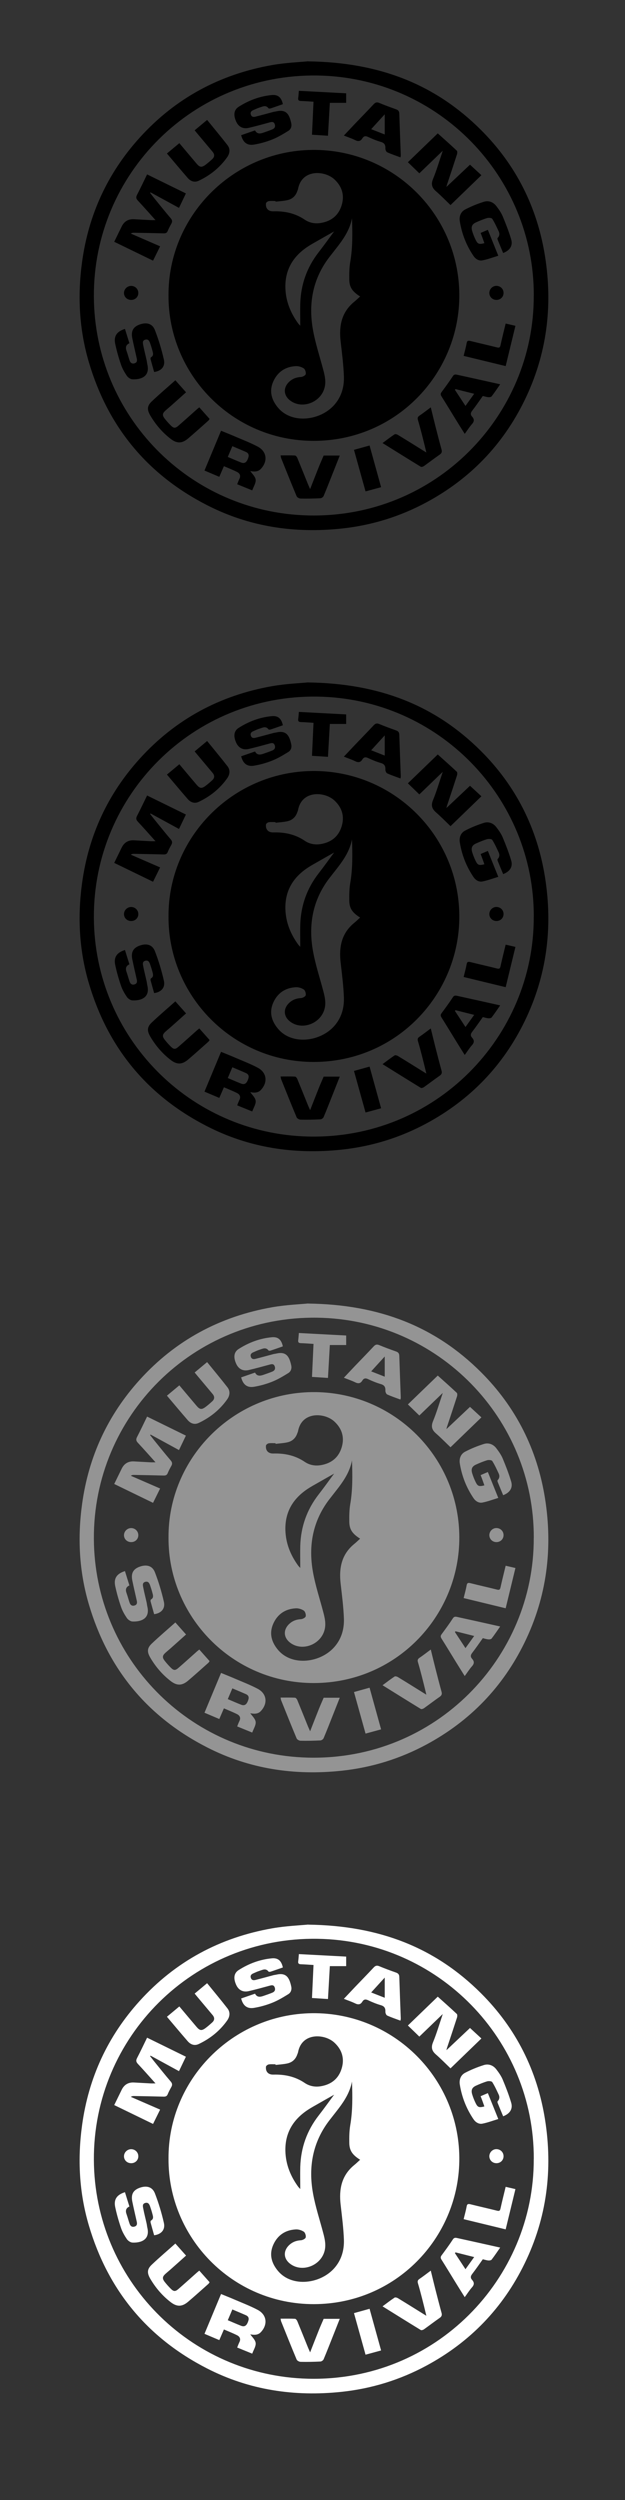 <?xml version="1.0" encoding="UTF-8"?><svg id="Mustang_Survival" xmlns="http://www.w3.org/2000/svg" viewBox="0 0 160 640"><rect x="0" y="0" width="160" height="640" fill="#333333" stroke="none"/><defs><style>.cls-1{fill:#fff;}.cls-2{fill:#949494;}</style></defs><g id="_6M13zE"><path d="m78.89,15.71c18.16.24,32.5,5.83,44.24,17.56,8.96,8.95,14.4,19.79,16.39,32.3,2.04,12.82.48,25.19-5.23,36.91-5.54,11.36-13.92,20.06-25.05,26.08-6.81,3.68-14.09,5.93-21.8,6.75-12.06,1.28-23.64-.45-34.46-6-15.29-7.83-25.37-20.09-30.23-36.59-2.49-8.43-2.93-17.03-1.73-25.72,1.66-12.09,6.55-22.72,14.75-31.77,9.15-10.11,20.54-16.23,33.94-18.58,3.55-.62,7.19-.76,9.19-.96Zm57.76,59.98c.11-30.47-24.39-55.9-55.41-56.36-31.78-.47-57.37,25.11-57.21,56.61.16,30.54,24.46,55.25,54.8,56.01,32.66.82,57.93-25.59,57.81-56.26Z"/><path d="m43.14,75.63c-.13-20.23,16.36-37.01,36.75-37.25,21-.25,38.08,16.93,37.69,37.97-.37,19.67-16.27,36.46-37.2,36.51-21.04.04-37.35-17.17-37.24-37.23Zm46.97-19.76c-.49,2.59-1.81,4.77-3.37,6.83-.81,1.07-1.66,2.12-2.48,3.19-4.22,5.55-5.34,11.85-4.14,18.56.62,3.48,1.75,6.86,2.65,10.29.4,1.52.74,3.04.29,4.62-1.02,3.64-5.57,5.4-8.59,3.31-1.9-1.31-2.08-3.4-.4-4.97.83-.77,1.81-1.13,2.96-1.19.44-.02,1.15-.39,1.23-.72.11-.44-.13-1.23-.48-1.47-.57-.38-1.37-.63-2.05-.59-2.69.14-4.69,1.49-5.78,3.95-1.11,2.5-.42,4.77,1.28,6.76,3.57,4.16,10.78,3.26,14.36-.8,1.84-2.09,2.54-4.62,2.45-7.29-.11-3-.5-5.99-.84-8.97-.45-3.95.23-7.47,3.49-10.13.52-.42.99-.89,1.5-1.35-1.98-1.25-2.75-2.36-2.77-4.32-.02-1.5-.01-3.03.24-4.5.64-3.72.58-7.46.45-11.22Zm-19.56-4.23c0-.06-.01-.12-.02-.18-.58,0-1.16-.06-1.73.03-.27.04-.68.35-.71.57-.15,1.28.59,2.08,1.89,2.04,2.89-.08,5.58.48,8.02,2.13,1.23.83,2.64,1.1,4.13.85,2.68-.45,4.54-1.93,5.33-4.52.78-2.55.12-4.81-1.85-6.64-2.5-2.32-8.33-2.65-9.3,2.41-.04.22-.14.42-.22.64-.43,1.22-1.29,2-2.53,2.27-.99.22-2.02.27-3.03.39Zm15.01,7.59c-1.45.82-2.81,1.58-4.16,2.36-.89.51-1.8,1-2.65,1.57-3.77,2.51-5.82,5.95-5.69,10.57.1,3.39,1.31,6.36,3.27,9.07.14.19.32.35.54.59,0-1.99-.05-3.83,0-5.68.15-4.89,1.7-9.27,4.71-13.14,1.34-1.72,2.6-3.5,3.97-5.34Z"/><path d="m37.66,44.65c3.34,1.64,6.6,3.24,9.93,4.87-.61,1.27-1.17,2.44-1.77,3.7-2.47-1.35-4.87-2.66-7.27-3.97-.04.04-.09.09-.13.13.34.43.67.86,1.01,1.29,1.42,1.74,2.81,3.5,4.27,5.2.44.51.44.91.14,1.44-.33.59-.65,1.18-.9,1.8-.2.5-.51.64-1.03.63-2.53-.07-5.06-.11-7.6-.16-.25,0-.5,0-.82.22,2.48,1.08,4.96,2.16,7.5,3.26-.62,1.25-1.19,2.42-1.81,3.67-3.29-1.6-6.56-3.19-9.94-4.83.66-1.34,1.28-2.62,1.91-3.91q.97-1.98,3.14-1.87c1.41.08,2.82.16,4.22.23.37.02.74,0,1.3,0-1.6-1.78-3.03-3.41-4.51-4.99-.47-.5-.53-.89-.21-1.5.87-1.67,1.67-3.38,2.57-5.22Z"/><path d="m112.05,34.13c1.71,1.54,3.32,2.96,4.89,4.44.17.16.14.64.05.93-.84,2.61-1.71,5.22-2.58,7.83-.06.17-.08.36-.12.52,2.02-1.91,4.03-3.81,6.03-5.69.91.84,1.86,1.72,2.92,2.69-2.73,2.64-5.34,5.16-7.91,7.65-1.28-1.23-2.46-2.44-3.73-3.55-1.04-.91-1.3-1.79-.74-3.14.91-2.21,1.58-4.52,2.35-6.79.05-.14.09-.29.12-.42-2,1.93-3.98,3.84-5.98,5.77-.95-.93-1.89-1.83-2.93-2.84,2.67-2.58,5.28-5.1,7.65-7.39Z"/><path d="m64.55,125.53c-1.33-.54-2.53-1.03-3.83-1.56.2-.5.35-.94.56-1.36.41-.8.13-1.42-.58-1.78-1.07-.54-2.2-.98-3.38-1.49-.41.95-.77,1.79-1.18,2.73-1.29-.55-2.51-1.06-3.79-1.61,1.43-3.44,2.82-6.77,4.24-10.19,1.26.52,2.47.99,3.66,1.51,1.91.82,3.86,1.57,5.7,2.54,2.36,1.24,2.67,3.75.83,5.71-.62.66-1.45.81-2.71.56.42.64,1.28,1.38,1.38,2.21.1.84-.54,1.78-.88,2.73Zm-6.25-8.56c1.2.51,2.31,1,3.44,1.44.8.31,1.31,0,1.66-.81.34-.8.49-1.49-.47-1.91-1.13-.5-2.28-.97-3.45-1.47-.4.94-.76,1.79-1.17,2.76Z"/><path d="m124.01,62.27c-.16-.44-.31-.88-.47-1.32-.15-.42-.31-.83-.5-1.32.6-.26,1.15-.5,1.85-.79.88,2.17,1.73,4.29,2.67,6.63-1.43.43-2.73.93-4.08,1.19-.89.17-1.71-.34-2.23-1.09-1.85-2.71-3.02-5.7-3.54-8.93-.2-1.23.24-2.41,1.33-2.99,1.54-.81,3.19-1.48,4.85-2,1.2-.37,2.38.07,3.17,1.11.62.81,1.23,1.67,1.62,2.59.81,1.94,1.58,3.92,2.18,5.93.48,1.6-.32,2.83-2.05,3.49-.47-1.13-.95-2.27-1.41-3.41-.05-.13-.08-.37,0-.44.49-.51.55-1.1.27-1.69-.51-1.09-1.01-2.2-1.65-3.21-.16-.25-.9-.31-1.3-.2-.98.29-1.93.69-2.86,1.11-1.01.46-1.31,1.11-.99,2.2.23.79.55,1.57.91,2.31.52,1.05.88,1.16,2.23.81Z"/><path d="m61.73,34.61c1.17-.4,2.34-.81,3.56-1.23.47.92,1.23.89,2.05.61.79-.27,1.57-.54,2.34-.85.63-.25.89-.71.64-1.38-.24-.65-.72-.58-1.27-.43-1.79.49-3.57.98-5.37,1.4-1.48.34-2.61-.26-3.22-1.61-.74-1.64-.61-2.99.65-3.79,2.59-1.65,5.44-2.72,8.52-3,1.58-.14,2.42.66,2.78,2.34-1.04.36-2.09.74-3.14,1.08-.16.05-.46.06-.53-.03-.69-.92-1.49-.44-2.26-.2-.58.18-1.13.44-1.69.69-.49.22-.77.57-.57,1.15.21.59.68.64,1.18.51,1.55-.39,3.08-.82,4.63-1.23.25-.06.5-.08.75-.14,2.5-.56,3.29.76,3.78,3.06.17.79-.1,1.55-.76,1.95-1.32.81-2.67,1.63-4.11,2.2-1.5.6-3.1,1.05-4.69,1.31-1.76.28-2.79-.58-3.26-2.4Z"/><path d="m31.99,84.2c.38,1.25.75,2.43,1.14,3.67-.94.42-1.05,1.11-.73,1.98.29.81.5,1.66.79,2.47.21.59.64.89,1.28.68.63-.21.67-.7.54-1.25-.38-1.72-.79-3.43-1.14-5.15-.37-1.83.22-2.91,1.84-3.51,1.8-.66,3.29-.28,3.95,1.42.95,2.46,1.72,5.01,2.3,7.58.39,1.73-.7,2.91-2.5,3.14-.3-1.08-.62-2.17-.91-3.27-.04-.15,0-.44.1-.49.76-.44.53-1.08.37-1.69-.17-.65-.37-1.29-.59-1.92-.2-.56-.47-1.11-1.23-.91-.82.22-.63.91-.53,1.43.24,1.28.58,2.55.86,3.83.08.34.1.7.18,1.04.76,3.14-1.63,3.96-3.83,3.85-.49-.03-1.11-.46-1.4-.88-.6-.89-1.16-1.86-1.5-2.87-.6-1.75-1.11-3.54-1.49-5.35-.41-1.96.43-3.16,2.5-3.8Z"/><path d="m102.52,40.29c-1.21-.45-2.33-.82-3.4-1.31-.26-.12-.48-.65-.46-.98.04-.9-.24-1.4-1.16-1.67-1.13-.33-2.24-.78-3.31-1.29-.66-.31-1.1-.17-1.43.38-.49.8-1.07.83-1.86.44-.88-.43-1.83-.74-2.87-1.16.99-1.05,1.92-2.04,2.85-3.02,1.6-1.67,3.21-3.32,4.79-5.01.43-.46.81-.58,1.42-.32,1.41.59,2.86,1.12,4.3,1.63.55.2.81.48.83,1.1.11,3.56.25,7.11.38,10.67,0,.12-.03.25-.08.53Zm-4.03-5.87v-5.16c-1.24,1.36-2.3,2.53-3.47,3.81,1.24.49,2.32.91,3.47,1.36Z"/><path d="m128.04,98.39c-.79,1.12-1.45,2.13-2.19,3.08-.14.18-.56.24-.84.21-.47-.04-.93-.2-1.41-.31-.91,1.28-1.78,2.55-2.72,3.77-.42.54-.49.99-.03,1.51.58.64.6,1.22-.02,1.91-.66.74-1.18,1.59-1.86,2.51-.81-1.29-1.57-2.49-2.31-3.7-1.21-1.96-2.4-3.94-3.63-5.89-.26-.41-.29-.7.01-1.1.99-1.34,1.98-2.68,2.89-4.08.4-.62.88-.4,1.34-.31,3.53.77,7.05,1.56,10.77,2.39Zm-11.42,1.22c-.06.06-.11.12-.17.18.89,1.35,1.78,2.7,2.71,4.13.76-1.07,1.46-2.04,2.23-3.11-1.68-.42-3.22-.81-4.77-1.2Z"/><path d="m42.74,39.29c1.11-.92,2.11-1.76,3.17-2.64,1.53,1.82,2.97,3.54,4.42,5.25.81.95,1.29,1.02,2.28.29.59-.44,1.15-.93,1.69-1.42.67-.6.69-1.25.11-1.93-1.28-1.52-2.56-3.05-3.83-4.57-.22-.27-.45-.54-.75-.91,1.05-.87,2.06-1.72,3.19-2.66,1.78,2.2,3.55,4.31,5.23,6.48.75.98.58,2.11-.1,3.07-1.87,2.65-4.33,4.62-7.25,6.01-1.1.53-2.1.16-2.86-.72-1.76-2.03-3.49-4.1-5.3-6.24Z"/><path d="m44.9,97.36c.92,1.03,1.79,2.01,2.73,3.07-1.36,1.22-2.66,2.39-3.97,3.55-.43.38-.88.74-1.31,1.13-.79.72-.85,1.21-.18,2.07.47.6.99,1.18,1.53,1.72.75.76,1.17.79,1.98.08,1.6-1.39,3.17-2.81,4.75-4.22.17-.15.35-.28.59-.48.87.99,1.74,1.96,2.64,2.97-.12.16-.2.33-.34.45-1.7,1.51-3.39,3.04-5.13,4.52-1.57,1.34-2.88,1.38-4.51.12-2.1-1.62-3.81-3.62-5.16-5.9-.92-1.54-.88-2.52.3-3.65,1.94-1.85,4-3.59,6.07-5.44Z"/><path d="m97.92,113.43c1.12-.83,2.08-1.57,3.09-2.24.17-.12.6,0,.83.13,2.19,1.33,4.36,2.69,6.54,4.05.19.12.38.23.77.47-.4-1.63-.74-3.06-1.11-4.49-.33-1.27-.66-2.54-1.04-3.8-.15-.5-.1-.81.36-1.13.95-.64,1.85-1.35,2.92-2.14.41,1.69.78,3.22,1.17,4.76.51,2.01,1.03,4.03,1.58,6.03.16.57.06.94-.45,1.3-1.37.95-2.69,1.97-4.05,2.94-.22.15-.64.29-.81.18-3.22-1.97-6.42-3.97-9.81-6.08Z"/><path d="m71.83,116.58c1.28,0,2.49-.03,3.69.03.21.01.48.36.59.61.93,2.25,1.83,4.51,2.74,6.76.14.34.3.67.54,1.23.82-2.09,1.54-3.95,2.28-5.8.38-.94.79-1.86,1.19-2.79h4.12c-.59,1.5-1.19,3-1.78,4.5-.78,1.96-1.54,3.93-2.36,5.87-.11.26-.52.54-.8.56-1.7.08-3.4.12-5.09.08-.35,0-.88-.29-1.01-.59-1.36-3.24-2.66-6.51-3.97-9.77-.07-.17-.07-.36-.14-.69Z"/><path d="m83.96,34.75c-1.41-.09-2.71-.17-4.09-.26.13-2.83.26-5.59.39-8.45-1.09-.07-2.17-.16-3.24-.19-.55-.02-.75-.22-.68-.76.08-.57.11-1.14.17-1.84,4.05.22,8.06.43,12.11.64v2.44h-4.18c-.16,2.76-.31,5.5-.48,8.41Z"/><path d="m118.69,91.12c.28-1.17.58-2.19.76-3.22.11-.66.36-.76.97-.61,2.26.57,4.53,1.07,6.79,1.64.59.15.79.04.92-.55.4-1.83.86-3.64,1.32-5.55.83.19,1.59.37,2.5.58-.83,3.44-1.65,6.8-2.5,10.31-3.6-.87-7.15-1.74-10.75-2.61Z"/><path d="m97.55,124.72c-1.38.38-2.63.72-3.97,1.08-.99-3.56-1.96-7.05-2.96-10.64,1.33-.37,2.58-.72,3.99-1.11.98,3.54,1.95,7.05,2.95,10.67Z"/><path d="m33.62,76.78c-1.06.02-1.87-.75-1.88-1.76,0-1,.83-1.83,1.84-1.83,1.02,0,1.84.82,1.83,1.83,0,.98-.79,1.75-1.78,1.76Z"/><path d="m127.07,76.78c-1.04-.01-1.83-.83-1.8-1.84.04-.97.84-1.76,1.8-1.76,1.03,0,1.84.79,1.84,1.81,0,1.02-.8,1.8-1.84,1.79Z"/></g><g id="_6M13zE-2"><path d="m78.89,174.71c18.16.24,32.5,5.83,44.24,17.56,8.96,8.95,14.4,19.79,16.39,32.3,2.04,12.82.48,25.19-5.23,36.91-5.54,11.36-13.92,20.06-25.05,26.08-6.81,3.68-14.09,5.93-21.8,6.75-12.06,1.28-23.64-.45-34.46-6-15.29-7.83-25.37-20.09-30.23-36.59-2.49-8.43-2.93-17.03-1.73-25.72,1.66-12.09,6.55-22.72,14.75-31.77,9.15-10.11,20.54-16.23,33.94-18.58,3.55-.62,7.19-.76,9.19-.96Zm57.76,59.98c.11-30.47-24.39-55.9-55.41-56.36-31.78-.47-57.37,25.11-57.21,56.61.16,30.54,24.46,55.25,54.8,56.01,32.66.82,57.93-25.59,57.81-56.26Z"/><path d="m43.14,234.63c-.13-20.23,16.36-37.01,36.75-37.25,21-.25,38.08,16.93,37.69,37.97-.37,19.67-16.27,36.46-37.2,36.51-21.04.04-37.35-17.17-37.24-37.23Zm46.97-19.76c-.49,2.59-1.81,4.77-3.37,6.83-.81,1.07-1.66,2.12-2.48,3.19-4.22,5.55-5.34,11.85-4.14,18.56.62,3.48,1.75,6.86,2.65,10.29.4,1.52.74,3.04.29,4.62-1.02,3.64-5.57,5.4-8.59,3.31-1.9-1.31-2.08-3.4-.4-4.97.83-.77,1.81-1.13,2.96-1.19.44-.02,1.15-.39,1.23-.72.11-.44-.13-1.23-.48-1.47-.57-.38-1.37-.63-2.05-.59-2.69.14-4.69,1.49-5.78,3.95-1.11,2.5-.42,4.77,1.28,6.76,3.57,4.16,10.78,3.26,14.36-.8,1.84-2.09,2.54-4.62,2.45-7.29-.11-3-.5-5.99-.84-8.97-.45-3.95.23-7.47,3.49-10.13.52-.42.99-.89,1.5-1.35-1.98-1.25-2.75-2.36-2.77-4.32-.02-1.5-.01-3.03.24-4.5.64-3.72.58-7.46.45-11.22Zm-19.56-4.23c0-.06-.01-.12-.02-.18-.58,0-1.16-.06-1.73.03-.27.04-.68.35-.71.57-.15,1.28.59,2.08,1.89,2.04,2.89-.08,5.58.48,8.02,2.13,1.23.83,2.64,1.1,4.13.85,2.68-.45,4.54-1.93,5.33-4.52.78-2.55.12-4.81-1.85-6.64-2.5-2.32-8.33-2.65-9.3,2.41-.04.22-.14.42-.22.64-.43,1.22-1.29,2-2.53,2.27-.99.22-2.02.27-3.03.39Zm15.01,7.59c-1.45.82-2.81,1.58-4.16,2.36-.89.51-1.8,1-2.65,1.57-3.77,2.51-5.82,5.95-5.69,10.57.1,3.39,1.31,6.36,3.27,9.07.14.19.32.35.54.59,0-1.99-.05-3.83,0-5.68.15-4.89,1.7-9.27,4.71-13.14,1.34-1.72,2.6-3.5,3.97-5.34Z"/><path d="m37.66,203.65c3.34,1.64,6.6,3.24,9.93,4.87-.61,1.27-1.17,2.44-1.77,3.7-2.47-1.35-4.87-2.66-7.27-3.97-.04.04-.09.09-.13.13.34.43.67.86,1.01,1.29,1.42,1.74,2.81,3.5,4.27,5.2.44.51.44.91.14,1.44-.33.59-.65,1.18-.9,1.8-.2.5-.51.64-1.03.63-2.53-.07-5.06-.11-7.6-.16-.25,0-.5,0-.82.22,2.48,1.08,4.96,2.16,7.5,3.26-.62,1.25-1.19,2.42-1.81,3.67-3.29-1.6-6.56-3.19-9.94-4.83.66-1.34,1.28-2.62,1.91-3.91q.97-1.98,3.14-1.87c1.41.08,2.82.16,4.22.23.37.02.74,0,1.3,0-1.6-1.78-3.03-3.41-4.51-4.99-.47-.5-.53-.89-.21-1.5.87-1.67,1.67-3.38,2.57-5.22Z"/><path d="m112.05,193.13c1.71,1.54,3.32,2.96,4.89,4.44.17.16.14.64.05.93-.84,2.61-1.71,5.22-2.58,7.83-.06.17-.08.36-.12.52,2.02-1.91,4.03-3.81,6.03-5.69.91.84,1.86,1.72,2.92,2.69-2.73,2.64-5.34,5.16-7.91,7.65-1.28-1.23-2.46-2.44-3.73-3.55-1.04-.91-1.3-1.79-.74-3.14.91-2.21,1.58-4.52,2.35-6.79.05-.14.09-.29.12-.42-2,1.93-3.98,3.84-5.98,5.77-.95-.93-1.89-1.83-2.93-2.84,2.67-2.58,5.28-5.1,7.65-7.39Z"/><path d="m64.55,284.53c-1.33-.54-2.53-1.03-3.83-1.56.2-.5.35-.94.56-1.36.41-.8.13-1.42-.58-1.78-1.07-.54-2.2-.98-3.38-1.49-.41.95-.77,1.79-1.18,2.73-1.29-.55-2.51-1.06-3.79-1.61,1.43-3.44,2.82-6.77,4.24-10.19,1.26.52,2.47.99,3.66,1.51,1.91.82,3.86,1.57,5.7,2.54,2.36,1.24,2.67,3.75.83,5.71-.62.66-1.45.81-2.71.56.42.64,1.28,1.38,1.38,2.21.1.84-.54,1.78-.88,2.73Zm-6.25-8.56c1.2.51,2.31,1,3.44,1.44.8.31,1.31,0,1.66-.81.34-.8.49-1.49-.47-1.91-1.13-.5-2.28-.97-3.45-1.47-.4.94-.76,1.79-1.17,2.76Z"/><path d="m124.01,221.27c-.16-.44-.31-.88-.47-1.32-.15-.42-.31-.83-.5-1.32.6-.26,1.15-.5,1.85-.79.88,2.17,1.73,4.29,2.67,6.63-1.43.43-2.73.93-4.08,1.19-.89.17-1.71-.34-2.23-1.09-1.85-2.71-3.02-5.7-3.54-8.93-.2-1.23.24-2.41,1.33-2.99,1.54-.81,3.19-1.48,4.85-2,1.2-.37,2.38.07,3.17,1.11.62.81,1.23,1.67,1.62,2.59.81,1.94,1.58,3.92,2.18,5.93.48,1.6-.32,2.83-2.05,3.49-.47-1.13-.95-2.27-1.41-3.41-.05-.13-.08-.37,0-.44.49-.51.55-1.1.27-1.69-.51-1.09-1.01-2.2-1.65-3.21-.16-.25-.9-.31-1.3-.2-.98.29-1.93.69-2.86,1.11-1.01.46-1.31,1.11-.99,2.2.23.79.55,1.57.91,2.31.52,1.05.88,1.16,2.23.81Z"/><path d="m61.73,193.61c1.17-.4,2.34-.81,3.56-1.23.47.92,1.23.89,2.05.61.79-.27,1.57-.54,2.34-.85.63-.25.89-.71.64-1.38-.24-.65-.72-.58-1.27-.43-1.79.49-3.57.98-5.37,1.4-1.48.34-2.61-.26-3.22-1.61-.74-1.64-.61-2.99.65-3.79,2.59-1.65,5.44-2.72,8.52-3,1.58-.14,2.42.66,2.78,2.34-1.04.36-2.09.74-3.14,1.08-.16.05-.46.06-.53-.03-.69-.92-1.49-.44-2.26-.2-.58.18-1.13.44-1.69.69-.49.22-.77.57-.57,1.15.21.59.68.64,1.18.51,1.55-.39,3.08-.82,4.63-1.23.25-.06.5-.08.75-.14,2.5-.56,3.29.76,3.78,3.06.17.79-.1,1.55-.76,1.95-1.32.81-2.67,1.63-4.11,2.2-1.5.6-3.1,1.05-4.69,1.31-1.76.28-2.79-.58-3.26-2.4Z"/><path d="m31.99,243.2c.38,1.25.75,2.43,1.14,3.67-.94.42-1.05,1.11-.73,1.98.29.81.5,1.66.79,2.47.21.59.64.89,1.28.68.63-.21.67-.7.54-1.25-.38-1.72-.79-3.43-1.14-5.15-.37-1.83.22-2.91,1.84-3.51,1.8-.66,3.29-.28,3.95,1.42.95,2.46,1.72,5.01,2.3,7.58.39,1.73-.7,2.91-2.5,3.14-.3-1.08-.62-2.17-.91-3.27-.04-.15,0-.44.1-.49.76-.44.53-1.08.37-1.69-.17-.65-.37-1.29-.59-1.92-.2-.56-.47-1.11-1.23-.91-.82.22-.63.91-.53,1.43.24,1.28.58,2.55.86,3.83.08.34.1.7.18,1.04.76,3.14-1.63,3.96-3.83,3.85-.49-.03-1.11-.46-1.4-.88-.6-.89-1.16-1.86-1.5-2.87-.6-1.75-1.11-3.54-1.49-5.35-.41-1.96.43-3.16,2.5-3.8Z"/><path d="m102.52,199.29c-1.21-.45-2.33-.82-3.4-1.31-.26-.12-.48-.65-.46-.98.04-.9-.24-1.4-1.16-1.67-1.13-.33-2.24-.78-3.31-1.29-.66-.31-1.1-.17-1.43.38-.49.8-1.07.83-1.86.44-.88-.43-1.83-.74-2.87-1.16.99-1.05,1.92-2.04,2.85-3.02,1.6-1.67,3.21-3.32,4.79-5.01.43-.46.81-.58,1.42-.32,1.41.59,2.86,1.12,4.3,1.63.55.2.81.48.83,1.1.11,3.56.25,7.11.38,10.67,0,.12-.03.25-.08.53Zm-4.03-5.87v-5.16c-1.24,1.36-2.3,2.53-3.47,3.81,1.24.49,2.32.91,3.47,1.36Z"/><path d="m128.04,257.39c-.79,1.12-1.45,2.13-2.19,3.08-.14.18-.56.24-.84.21-.47-.04-.93-.2-1.41-.31-.91,1.28-1.78,2.55-2.72,3.77-.42.54-.49.99-.03,1.51.58.64.6,1.22-.02,1.91-.66.74-1.18,1.59-1.86,2.51-.81-1.29-1.57-2.49-2.31-3.7-1.21-1.96-2.4-3.94-3.63-5.89-.26-.41-.29-.7.01-1.1.99-1.34,1.98-2.68,2.89-4.08.4-.62.88-.4,1.34-.31,3.53.77,7.05,1.56,10.77,2.39Zm-11.42,1.22c-.06.06-.11.12-.17.18.89,1.35,1.78,2.7,2.71,4.13.76-1.07,1.46-2.04,2.23-3.11-1.68-.42-3.22-.81-4.77-1.2Z"/><path d="m42.74,198.29c1.11-.92,2.11-1.76,3.17-2.64,1.53,1.82,2.97,3.54,4.42,5.25.81.95,1.29,1.02,2.28.29.59-.44,1.15-.93,1.69-1.42.67-.6.69-1.25.11-1.93-1.28-1.52-2.56-3.05-3.83-4.57-.22-.27-.45-.54-.75-.91,1.05-.87,2.06-1.72,3.19-2.66,1.78,2.2,3.55,4.31,5.23,6.48.75.98.58,2.11-.1,3.07-1.87,2.65-4.33,4.62-7.25,6.01-1.1.53-2.1.16-2.86-.72-1.76-2.03-3.49-4.1-5.3-6.24Z"/><path d="m44.9,256.36c.92,1.03,1.79,2.01,2.73,3.07-1.36,1.22-2.66,2.39-3.97,3.55-.43.38-.88.74-1.31,1.13-.79.72-.85,1.21-.18,2.07.47.6.99,1.18,1.53,1.72.75.76,1.17.79,1.98.08,1.6-1.39,3.17-2.81,4.75-4.22.17-.15.35-.28.59-.48.87.99,1.74,1.96,2.64,2.97-.12.16-.2.33-.34.45-1.7,1.51-3.39,3.04-5.13,4.52-1.57,1.34-2.88,1.38-4.51.12-2.1-1.62-3.81-3.62-5.16-5.9-.92-1.54-.88-2.52.3-3.65,1.94-1.85,4-3.59,6.07-5.44Z"/><path d="m97.92,272.43c1.12-.83,2.08-1.57,3.09-2.24.17-.12.6,0,.83.13,2.19,1.33,4.36,2.69,6.54,4.05.19.12.38.23.77.47-.4-1.63-.74-3.06-1.11-4.49-.33-1.27-.66-2.54-1.04-3.8-.15-.5-.1-.81.36-1.13.95-.64,1.85-1.35,2.92-2.14.41,1.69.78,3.22,1.17,4.76.51,2.01,1.03,4.03,1.58,6.03.16.57.06.94-.45,1.3-1.37.95-2.69,1.97-4.05,2.94-.22.15-.64.29-.81.18-3.22-1.97-6.42-3.97-9.81-6.08Z"/><path d="m71.83,275.58c1.28,0,2.49-.03,3.69.03.21.01.48.36.59.61.93,2.25,1.83,4.51,2.74,6.76.14.34.3.67.54,1.23.82-2.09,1.54-3.95,2.28-5.8.38-.94.79-1.86,1.19-2.79h4.12c-.59,1.5-1.19,3-1.78,4.5-.78,1.96-1.54,3.93-2.36,5.87-.11.26-.52.54-.8.56-1.7.08-3.4.12-5.09.08-.35,0-.88-.29-1.01-.59-1.36-3.24-2.66-6.51-3.97-9.77-.07-.17-.07-.36-.14-.69Z"/><path d="m83.96,193.75c-1.41-.09-2.71-.17-4.09-.26.13-2.83.26-5.59.39-8.45-1.09-.07-2.17-.16-3.24-.19-.55-.02-.75-.22-.68-.76.08-.57.11-1.14.17-1.84,4.05.22,8.06.43,12.11.64v2.44h-4.18c-.16,2.76-.31,5.5-.48,8.41Z"/><path d="m118.69,250.12c.28-1.17.58-2.19.76-3.22.11-.66.36-.76.97-.61,2.26.57,4.53,1.07,6.79,1.64.59.15.79.04.92-.55.4-1.83.86-3.64,1.32-5.55.83.19,1.59.37,2.5.58-.83,3.44-1.65,6.8-2.5,10.31-3.6-.87-7.15-1.74-10.75-2.61Z"/><path d="m97.55,283.72c-1.38.38-2.63.72-3.97,1.08-.99-3.56-1.96-7.05-2.96-10.64,1.33-.37,2.58-.72,3.99-1.11.98,3.54,1.95,7.05,2.95,10.67Z"/><path d="m33.62,235.78c-1.06.02-1.87-.75-1.88-1.76,0-1,.83-1.83,1.84-1.83,1.02,0,1.84.82,1.83,1.83,0,.98-.79,1.75-1.78,1.76Z"/><path d="m127.07,235.78c-1.04-.01-1.83-.83-1.8-1.84.04-.97.84-1.76,1.8-1.76,1.03,0,1.84.79,1.84,1.81,0,1.02-.8,1.8-1.84,1.79Z"/></g><g id="_6M13zE-3"><path class="cls-2" d="m78.89,333.71c18.16.24,32.5,5.83,44.24,17.56,8.96,8.95,14.4,19.79,16.39,32.3,2.04,12.82.48,25.19-5.23,36.91-5.54,11.36-13.92,20.06-25.05,26.08-6.81,3.68-14.09,5.93-21.8,6.75-12.06,1.28-23.64-.45-34.46-6-15.29-7.83-25.37-20.09-30.23-36.59-2.49-8.43-2.93-17.03-1.73-25.72,1.66-12.09,6.55-22.72,14.75-31.77,9.15-10.11,20.54-16.23,33.94-18.58,3.55-.62,7.19-.76,9.19-.96Zm57.76,59.98c.11-30.47-24.39-55.9-55.41-56.36-31.78-.47-57.37,25.11-57.21,56.61.16,30.54,24.46,55.25,54.8,56.01,32.66.82,57.93-25.59,57.81-56.26Z"/><path class="cls-2" d="m43.14,393.63c-.13-20.23,16.36-37.01,36.75-37.25,21-.25,38.08,16.93,37.69,37.97-.37,19.67-16.27,36.46-37.2,36.51-21.04.04-37.35-17.17-37.24-37.23Zm46.97-19.76c-.49,2.59-1.81,4.77-3.37,6.83-.81,1.07-1.66,2.12-2.48,3.19-4.22,5.55-5.34,11.85-4.14,18.56.62,3.48,1.75,6.86,2.65,10.29.4,1.52.74,3.04.29,4.62-1.02,3.64-5.57,5.4-8.59,3.31-1.9-1.31-2.08-3.4-.4-4.97.83-.77,1.81-1.13,2.96-1.19.44-.02,1.15-.39,1.23-.72.11-.44-.13-1.23-.48-1.47-.57-.38-1.37-.63-2.05-.59-2.69.14-4.69,1.49-5.78,3.95-1.11,2.5-.42,4.77,1.28,6.76,3.57,4.16,10.78,3.26,14.36-.8,1.84-2.09,2.54-4.62,2.45-7.29-.11-3-.5-5.99-.84-8.97-.45-3.95.23-7.47,3.49-10.13.52-.42.99-.89,1.5-1.35-1.98-1.25-2.75-2.36-2.77-4.32-.02-1.5-.01-3.03.24-4.5.64-3.72.58-7.46.45-11.22Zm-19.56-4.23c0-.06-.01-.12-.02-.18-.58,0-1.16-.06-1.73.03-.27.04-.68.35-.71.57-.15,1.28.59,2.08,1.89,2.04,2.89-.08,5.58.48,8.02,2.13,1.23.83,2.64,1.1,4.13.85,2.68-.45,4.54-1.93,5.33-4.52.78-2.55.12-4.81-1.85-6.64-2.5-2.32-8.33-2.65-9.3,2.41-.04.22-.14.42-.22.64-.43,1.22-1.29,2-2.53,2.27-.99.22-2.02.27-3.03.39Zm15.01,7.59c-1.45.82-2.81,1.58-4.16,2.36-.89.51-1.8,1-2.65,1.57-3.77,2.51-5.82,5.95-5.69,10.57.1,3.39,1.31,6.36,3.27,9.07.14.19.32.35.54.59,0-1.99-.05-3.83,0-5.68.15-4.89,1.7-9.27,4.71-13.14,1.34-1.72,2.6-3.5,3.97-5.34Z"/><path class="cls-2" d="m37.66,362.65c3.34,1.64,6.6,3.24,9.93,4.87-.61,1.27-1.17,2.44-1.77,3.7-2.47-1.35-4.87-2.66-7.27-3.97-.04.04-.09.09-.13.13.34.43.67.86,1.01,1.29,1.42,1.74,2.81,3.5,4.27,5.2.44.51.44.91.14,1.44-.33.59-.65,1.18-.9,1.8-.2.5-.51.64-1.03.63-2.53-.07-5.06-.11-7.6-.16-.25,0-.5,0-.82.22,2.48,1.08,4.96,2.16,7.5,3.26-.62,1.25-1.19,2.42-1.81,3.67-3.29-1.6-6.56-3.19-9.94-4.83.66-1.34,1.28-2.62,1.91-3.91q.97-1.98,3.14-1.87c1.41.08,2.82.16,4.22.23.37.02.74,0,1.3,0-1.6-1.78-3.03-3.41-4.51-4.99-.47-.5-.53-.89-.21-1.5.87-1.67,1.67-3.38,2.57-5.22Z"/><path class="cls-2" d="m112.05,352.13c1.71,1.54,3.32,2.96,4.89,4.44.17.16.14.64.05.93-.84,2.61-1.71,5.22-2.58,7.83-.06.17-.08.36-.12.52,2.02-1.91,4.03-3.81,6.03-5.69.91.84,1.86,1.72,2.92,2.69-2.73,2.64-5.34,5.16-7.91,7.65-1.28-1.23-2.46-2.44-3.73-3.55-1.04-.91-1.3-1.79-.74-3.14.91-2.21,1.58-4.52,2.35-6.79.05-.14.09-.29.12-.42-2,1.93-3.98,3.84-5.98,5.77-.95-.93-1.89-1.83-2.93-2.84,2.67-2.58,5.28-5.1,7.65-7.39Z"/><path class="cls-2" d="m64.55,443.53c-1.33-.54-2.53-1.03-3.83-1.56.2-.5.35-.94.56-1.36.41-.8.13-1.42-.58-1.78-1.07-.54-2.2-.98-3.38-1.49-.41.95-.77,1.79-1.18,2.73-1.29-.55-2.51-1.06-3.79-1.61,1.43-3.44,2.82-6.77,4.24-10.19,1.26.52,2.47.99,3.66,1.51,1.91.82,3.86,1.57,5.7,2.54,2.36,1.24,2.67,3.75.83,5.71-.62.66-1.45.81-2.71.56.42.64,1.28,1.38,1.38,2.21.1.84-.54,1.78-.88,2.73Zm-6.25-8.56c1.2.51,2.31,1,3.44,1.44.8.31,1.31,0,1.66-.81.34-.8.49-1.49-.47-1.91-1.13-.5-2.28-.97-3.45-1.47-.4.94-.76,1.79-1.17,2.76Z"/><path class="cls-2" d="m124.01,380.27c-.16-.44-.31-.88-.47-1.32-.15-.42-.31-.83-.5-1.32.6-.26,1.15-.5,1.85-.79.88,2.17,1.73,4.29,2.67,6.63-1.43.43-2.73.93-4.08,1.19-.89.17-1.71-.34-2.23-1.09-1.85-2.71-3.02-5.7-3.54-8.93-.2-1.23.24-2.41,1.33-2.99,1.54-.81,3.19-1.48,4.85-2,1.2-.37,2.38.07,3.17,1.11.62.81,1.23,1.67,1.62,2.59.81,1.94,1.58,3.92,2.18,5.93.48,1.6-.32,2.83-2.05,3.49-.47-1.13-.95-2.27-1.41-3.41-.05-.13-.08-.37,0-.44.49-.51.55-1.1.27-1.69-.51-1.09-1.01-2.2-1.65-3.21-.16-.25-.9-.31-1.3-.2-.98.29-1.93.69-2.86,1.11-1.01.46-1.31,1.11-.99,2.2.23.79.55,1.57.91,2.31.52,1.05.88,1.16,2.23.81Z"/><path class="cls-2" d="m61.73,352.61c1.17-.4,2.34-.81,3.56-1.23.47.92,1.23.89,2.05.61.79-.27,1.57-.54,2.34-.85.63-.25.89-.71.64-1.38-.24-.65-.72-.58-1.27-.43-1.79.49-3.57.98-5.37,1.4-1.48.34-2.61-.26-3.22-1.61-.74-1.64-.61-2.99.65-3.79,2.59-1.65,5.44-2.72,8.52-3,1.58-.14,2.42.66,2.78,2.34-1.04.36-2.09.74-3.14,1.08-.16.05-.46.06-.53-.03-.69-.92-1.49-.44-2.26-.2-.58.18-1.13.44-1.69.69-.49.22-.77.57-.57,1.15.21.59.68.64,1.18.51,1.55-.39,3.08-.82,4.63-1.23.25-.06.5-.08.75-.14,2.5-.56,3.29.76,3.78,3.06.17.79-.1,1.55-.76,1.95-1.32.81-2.67,1.63-4.11,2.2-1.5.6-3.1,1.05-4.69,1.31-1.76.28-2.79-.58-3.26-2.4Z"/><path class="cls-2" d="m31.99,402.2c.38,1.25.75,2.43,1.14,3.67-.94.42-1.05,1.11-.73,1.98.29.81.5,1.66.79,2.47.21.59.64.89,1.28.68.63-.21.67-.7.54-1.25-.38-1.72-.79-3.43-1.14-5.15-.37-1.83.22-2.91,1.84-3.51,1.8-.66,3.29-.28,3.95,1.42.95,2.46,1.72,5.01,2.3,7.58.39,1.73-.7,2.91-2.5,3.14-.3-1.08-.62-2.17-.91-3.27-.04-.15,0-.44.1-.49.76-.44.53-1.08.37-1.69-.17-.65-.37-1.29-.59-1.92-.2-.56-.47-1.11-1.23-.91-.82.22-.63.91-.53,1.43.24,1.28.58,2.55.86,3.83.08.34.1.7.18,1.04.76,3.14-1.63,3.96-3.83,3.85-.49-.03-1.11-.46-1.4-.88-.6-.89-1.16-1.86-1.5-2.87-.6-1.75-1.11-3.54-1.49-5.35-.41-1.96.43-3.16,2.5-3.8Z"/><path class="cls-2" d="m102.52,358.29c-1.21-.45-2.33-.82-3.4-1.31-.26-.12-.48-.65-.46-.98.04-.9-.24-1.4-1.16-1.67-1.13-.33-2.24-.78-3.31-1.29-.66-.31-1.1-.17-1.43.38-.49.8-1.07.83-1.86.44-.88-.43-1.83-.74-2.87-1.16.99-1.05,1.92-2.04,2.85-3.02,1.6-1.67,3.21-3.32,4.79-5.01.43-.46.81-.58,1.42-.32,1.41.59,2.86,1.12,4.3,1.63.55.2.81.48.83,1.1.11,3.56.25,7.11.38,10.67,0,.12-.03.25-.08.53Zm-4.03-5.87v-5.16c-1.24,1.36-2.3,2.53-3.47,3.81,1.24.49,2.32.91,3.47,1.36Z"/><path class="cls-2" d="m128.04,416.39c-.79,1.12-1.45,2.13-2.19,3.08-.14.18-.56.24-.84.21-.47-.04-.93-.2-1.41-.31-.91,1.28-1.78,2.55-2.72,3.77-.42.54-.49.99-.03,1.51.58.64.6,1.22-.02,1.91-.66.74-1.18,1.59-1.86,2.51-.81-1.29-1.57-2.49-2.31-3.7-1.21-1.96-2.4-3.94-3.63-5.89-.26-.41-.29-.7.01-1.1.99-1.34,1.98-2.68,2.89-4.08.4-.62.88-.4,1.34-.31,3.53.77,7.05,1.56,10.77,2.39Zm-11.42,1.22c-.06.06-.11.12-.17.18.89,1.35,1.78,2.7,2.71,4.13.76-1.07,1.46-2.04,2.23-3.11-1.68-.42-3.22-.81-4.77-1.2Z"/><path class="cls-2" d="m42.74,357.29c1.11-.92,2.11-1.76,3.17-2.64,1.53,1.82,2.97,3.54,4.42,5.25.81.95,1.29,1.02,2.28.29.59-.44,1.15-.93,1.69-1.42.67-.6.69-1.25.11-1.93-1.28-1.52-2.56-3.05-3.83-4.57-.22-.27-.45-.54-.75-.91,1.05-.87,2.06-1.72,3.19-2.66,1.78,2.2,3.55,4.31,5.23,6.48.75.98.58,2.11-.1,3.07-1.87,2.65-4.33,4.62-7.25,6.01-1.1.53-2.1.16-2.86-.72-1.76-2.03-3.49-4.1-5.3-6.24Z"/><path class="cls-2" d="m44.9,415.36c.92,1.03,1.79,2.01,2.73,3.07-1.36,1.22-2.66,2.39-3.97,3.55-.43.38-.88.74-1.31,1.13-.79.72-.85,1.21-.18,2.07.47.6.99,1.18,1.53,1.72.75.76,1.17.79,1.98.08,1.6-1.39,3.17-2.81,4.75-4.22.17-.15.35-.28.59-.48.87.99,1.74,1.96,2.64,2.97-.12.16-.2.33-.34.45-1.7,1.51-3.39,3.04-5.13,4.52-1.57,1.34-2.88,1.38-4.51.12-2.1-1.62-3.81-3.62-5.16-5.9-.92-1.54-.88-2.52.3-3.65,1.94-1.85,4-3.59,6.07-5.44Z"/><path class="cls-2" d="m97.92,431.43c1.12-.83,2.08-1.57,3.09-2.24.17-.12.6,0,.83.13,2.19,1.33,4.36,2.69,6.54,4.05.19.12.38.23.77.47-.4-1.63-.74-3.06-1.11-4.49-.33-1.27-.66-2.54-1.04-3.8-.15-.5-.1-.81.36-1.13.95-.64,1.85-1.35,2.92-2.14.41,1.69.78,3.22,1.17,4.76.51,2.01,1.03,4.03,1.58,6.03.16.57.06.94-.45,1.3-1.37.95-2.69,1.97-4.05,2.94-.22.15-.64.29-.81.18-3.22-1.97-6.42-3.97-9.81-6.08Z"/><path class="cls-2" d="m71.83,434.58c1.28,0,2.49-.03,3.69.03.21.01.48.36.59.61.93,2.25,1.83,4.51,2.74,6.76.14.34.3.67.54,1.23.82-2.09,1.54-3.95,2.28-5.8.38-.94.79-1.86,1.19-2.79h4.12c-.59,1.5-1.19,3-1.78,4.5-.78,1.96-1.54,3.93-2.36,5.87-.11.26-.52.54-.8.56-1.7.08-3.4.12-5.09.08-.35,0-.88-.29-1.01-.59-1.36-3.24-2.66-6.51-3.97-9.77-.07-.17-.07-.36-.14-.69Z"/><path class="cls-2" d="m83.96,352.75c-1.41-.09-2.71-.17-4.09-.26.13-2.83.26-5.59.39-8.45-1.09-.07-2.17-.16-3.24-.19-.55-.02-.75-.22-.68-.76.08-.57.11-1.14.17-1.84,4.05.22,8.06.43,12.11.64v2.44h-4.18c-.16,2.76-.31,5.5-.48,8.41Z"/><path class="cls-2" d="m118.69,409.12c.28-1.17.58-2.19.76-3.22.11-.66.36-.76.97-.61,2.26.57,4.53,1.07,6.79,1.64.59.15.79.04.92-.55.4-1.83.86-3.64,1.32-5.55.83.19,1.59.37,2.5.58-.83,3.44-1.65,6.8-2.5,10.31-3.6-.87-7.15-1.74-10.75-2.61Z"/><path class="cls-2" d="m97.55,442.72c-1.38.38-2.63.72-3.97,1.08-.99-3.56-1.96-7.05-2.96-10.64,1.33-.37,2.58-.72,3.99-1.11.98,3.54,1.95,7.05,2.95,10.67Z"/><path class="cls-2" d="m33.62,394.78c-1.06.02-1.87-.75-1.88-1.76,0-1,.83-1.83,1.84-1.83,1.02,0,1.84.82,1.83,1.83,0,.98-.79,1.75-1.78,1.76Z"/><path class="cls-2" d="m127.07,394.78c-1.04-.01-1.83-.83-1.8-1.84.04-.97.84-1.76,1.8-1.76,1.03,0,1.84.79,1.84,1.81,0,1.02-.8,1.8-1.84,1.79Z"/></g><g id="_6M13zE-4"><path class="cls-1" d="m78.89,492.71c18.16.24,32.5,5.83,44.24,17.56,8.96,8.95,14.4,19.79,16.39,32.3,2.04,12.82.48,25.19-5.23,36.91-5.54,11.36-13.92,20.06-25.05,26.08-6.81,3.68-14.09,5.93-21.8,6.75-12.06,1.28-23.64-.45-34.46-6-15.29-7.83-25.37-20.09-30.23-36.59-2.49-8.43-2.93-17.03-1.73-25.72,1.66-12.09,6.55-22.72,14.75-31.77,9.15-10.11,20.54-16.23,33.94-18.58,3.55-.62,7.19-.76,9.19-.96Zm57.76,59.98c.11-30.47-24.39-55.9-55.41-56.36-31.78-.47-57.37,25.11-57.21,56.61.16,30.54,24.46,55.25,54.8,56.01,32.66.82,57.93-25.59,57.81-56.26Z"/><path class="cls-1" d="m43.14,552.63c-.13-20.23,16.36-37.01,36.75-37.25,21-.25,38.08,16.93,37.69,37.97-.37,19.67-16.27,36.46-37.2,36.51-21.04.04-37.35-17.17-37.24-37.23Zm46.97-19.76c-.49,2.59-1.81,4.77-3.37,6.83-.81,1.07-1.66,2.12-2.48,3.19-4.22,5.55-5.34,11.85-4.14,18.56.62,3.48,1.75,6.86,2.65,10.29.4,1.52.74,3.04.29,4.62-1.02,3.64-5.57,5.4-8.59,3.31-1.9-1.31-2.08-3.4-.4-4.97.83-.77,1.81-1.13,2.96-1.19.44-.02,1.15-.39,1.23-.72.11-.44-.13-1.23-.48-1.47-.57-.38-1.37-.63-2.05-.59-2.69.14-4.69,1.49-5.78,3.95-1.11,2.5-.42,4.77,1.28,6.76,3.57,4.16,10.78,3.26,14.36-.8,1.84-2.09,2.54-4.62,2.45-7.29-.11-3-.5-5.99-.84-8.97-.45-3.95.23-7.47,3.49-10.13.52-.42.99-.89,1.5-1.35-1.98-1.25-2.75-2.36-2.77-4.32-.02-1.5-.01-3.03.24-4.5.64-3.72.58-7.46.45-11.22Zm-19.56-4.23c0-.06-.01-.12-.02-.18-.58,0-1.16-.06-1.73.03-.27.04-.68.35-.71.57-.15,1.28.59,2.08,1.89,2.04,2.89-.08,5.58.48,8.02,2.13,1.23.83,2.64,1.1,4.13.85,2.68-.45,4.54-1.93,5.33-4.52.78-2.55.12-4.81-1.85-6.64-2.5-2.32-8.33-2.65-9.3,2.41-.04.22-.14.42-.22.64-.43,1.22-1.29,2-2.53,2.27-.99.22-2.02.27-3.03.39Zm15.01,7.59c-1.45.82-2.81,1.58-4.16,2.36-.89.51-1.8,1-2.65,1.57-3.77,2.51-5.82,5.95-5.69,10.57.1,3.39,1.31,6.36,3.27,9.07.14.19.32.35.54.59,0-1.99-.05-3.83,0-5.68.15-4.89,1.7-9.27,4.71-13.14,1.34-1.72,2.6-3.5,3.97-5.34Z"/><path class="cls-1" d="m37.66,521.65c3.34,1.64,6.6,3.24,9.93,4.87-.61,1.27-1.17,2.44-1.77,3.7-2.47-1.35-4.87-2.66-7.27-3.97-.04.04-.09.09-.13.13.34.43.67.86,1.01,1.29,1.42,1.74,2.81,3.5,4.27,5.2.44.51.44.91.14,1.44-.33.59-.65,1.18-.9,1.8-.2.5-.51.64-1.03.63-2.53-.07-5.06-.11-7.6-.16-.25,0-.5,0-.82.22,2.48,1.08,4.96,2.16,7.5,3.26-.62,1.25-1.19,2.42-1.81,3.67-3.29-1.6-6.56-3.19-9.94-4.83.66-1.34,1.28-2.62,1.91-3.91q.97-1.98,3.14-1.87c1.41.08,2.82.16,4.22.23.37.02.74,0,1.3,0-1.6-1.78-3.03-3.41-4.51-4.99-.47-.5-.53-.89-.21-1.5.87-1.67,1.67-3.38,2.57-5.22Z"/><path class="cls-1" d="m112.05,511.13c1.71,1.54,3.32,2.96,4.89,4.44.17.16.14.64.05.93-.84,2.61-1.71,5.22-2.58,7.83-.06.17-.08.36-.12.52,2.02-1.91,4.03-3.81,6.03-5.69.91.84,1.86,1.72,2.92,2.69-2.73,2.64-5.34,5.16-7.91,7.65-1.28-1.23-2.46-2.44-3.73-3.55-1.04-.91-1.3-1.79-.74-3.14.91-2.21,1.58-4.52,2.35-6.79.05-.14.09-.29.12-.42-2,1.93-3.98,3.84-5.98,5.77-.95-.93-1.89-1.83-2.93-2.84,2.67-2.58,5.28-5.1,7.65-7.39Z"/><path class="cls-1" d="m64.55,602.53c-1.33-.54-2.53-1.03-3.83-1.56.2-.5.35-.94.56-1.36.41-.8.13-1.42-.58-1.78-1.07-.54-2.2-.98-3.38-1.49-.41.95-.77,1.79-1.18,2.73-1.29-.55-2.51-1.06-3.79-1.61,1.43-3.44,2.82-6.77,4.24-10.19,1.26.52,2.47.99,3.66,1.51,1.91.82,3.86,1.57,5.7,2.54,2.36,1.24,2.67,3.75.83,5.71-.62.66-1.45.81-2.71.56.42.64,1.28,1.38,1.38,2.21.1.84-.54,1.78-.88,2.73Zm-6.25-8.56c1.2.51,2.31,1,3.44,1.44.8.31,1.31,0,1.66-.81.34-.8.49-1.49-.47-1.91-1.13-.5-2.28-.97-3.45-1.47-.4.94-.76,1.79-1.17,2.76Z"/><path class="cls-1" d="m124.01,539.27c-.16-.44-.31-.88-.47-1.32-.15-.42-.31-.83-.5-1.32.6-.26,1.15-.5,1.85-.79.88,2.17,1.73,4.29,2.67,6.63-1.43.43-2.73.93-4.08,1.19-.89.17-1.71-.34-2.23-1.09-1.85-2.71-3.02-5.7-3.54-8.93-.2-1.23.24-2.41,1.33-2.99,1.54-.81,3.19-1.48,4.85-2,1.2-.37,2.38.07,3.17,1.11.62.81,1.23,1.67,1.62,2.59.81,1.94,1.58,3.92,2.18,5.93.48,1.6-.32,2.83-2.05,3.49-.47-1.13-.95-2.27-1.41-3.41-.05-.13-.08-.37,0-.44.49-.51.55-1.1.27-1.69-.51-1.09-1.01-2.2-1.65-3.21-.16-.25-.9-.31-1.3-.2-.98.29-1.93.69-2.86,1.11-1.01.46-1.31,1.11-.99,2.2.23.79.55,1.57.91,2.31.52,1.05.88,1.16,2.23.81Z"/><path class="cls-1" d="m61.73,511.61c1.17-.4,2.34-.81,3.56-1.23.47.92,1.23.89,2.05.61.79-.27,1.57-.54,2.34-.85.63-.25.89-.71.64-1.38-.24-.65-.72-.58-1.27-.43-1.79.49-3.57.98-5.37,1.4-1.48.34-2.61-.26-3.22-1.61-.74-1.64-.61-2.99.65-3.79,2.59-1.65,5.44-2.72,8.52-3,1.58-.14,2.42.66,2.78,2.34-1.04.36-2.09.74-3.14,1.08-.16.05-.46.06-.53-.03-.69-.92-1.49-.44-2.26-.2-.58.18-1.13.44-1.69.69-.49.22-.77.57-.57,1.15.21.59.68.64,1.18.51,1.55-.39,3.08-.82,4.63-1.23.25-.06.5-.08.75-.14,2.5-.56,3.29.76,3.78,3.06.17.79-.1,1.55-.76,1.95-1.32.81-2.67,1.63-4.11,2.2-1.5.6-3.1,1.05-4.69,1.31-1.76.28-2.79-.58-3.26-2.4Z"/><path class="cls-1" d="m31.99,561.2c.38,1.25.75,2.43,1.14,3.67-.94.42-1.05,1.11-.73,1.98.29.81.5,1.66.79,2.47.21.59.64.89,1.28.68.63-.21.67-.7.54-1.25-.38-1.72-.79-3.43-1.14-5.15-.37-1.83.22-2.91,1.84-3.51,1.8-.66,3.29-.28,3.95,1.42.95,2.46,1.72,5.01,2.3,7.58.39,1.73-.7,2.91-2.5,3.14-.3-1.08-.62-2.17-.91-3.27-.04-.15,0-.44.1-.49.76-.44.53-1.08.37-1.69-.17-.65-.37-1.29-.59-1.92-.2-.56-.47-1.11-1.23-.91-.82.22-.63.91-.53,1.43.24,1.28.58,2.55.86,3.83.08.34.1.7.18,1.04.76,3.14-1.63,3.96-3.83,3.85-.49-.03-1.11-.46-1.4-.88-.6-.89-1.16-1.86-1.5-2.87-.6-1.75-1.11-3.54-1.49-5.35-.41-1.96.43-3.16,2.5-3.8Z"/><path class="cls-1" d="m102.52,517.29c-1.21-.45-2.33-.82-3.4-1.31-.26-.12-.48-.65-.46-.98.04-.9-.24-1.4-1.16-1.67-1.13-.33-2.24-.78-3.31-1.29-.66-.31-1.1-.17-1.43.38-.49.8-1.07.83-1.86.44-.88-.43-1.83-.74-2.87-1.16.99-1.05,1.92-2.04,2.85-3.02,1.6-1.67,3.21-3.32,4.79-5.01.43-.46.81-.58,1.42-.32,1.41.59,2.86,1.12,4.3,1.63.55.2.81.48.83,1.1.11,3.56.25,7.11.38,10.67,0,.12-.03.25-.08.53Zm-4.03-5.87v-5.16c-1.24,1.36-2.3,2.53-3.47,3.81,1.24.49,2.32.91,3.47,1.36Z"/><path class="cls-1" d="m128.04,575.39c-.79,1.12-1.45,2.13-2.19,3.08-.14.18-.56.24-.84.21-.47-.04-.93-.2-1.41-.31-.91,1.28-1.78,2.55-2.72,3.77-.42.54-.49.99-.03,1.51.58.64.6,1.22-.02,1.91-.66.74-1.18,1.59-1.86,2.51-.81-1.29-1.57-2.49-2.31-3.7-1.21-1.96-2.4-3.94-3.63-5.89-.26-.41-.29-.7.01-1.1.99-1.34,1.98-2.68,2.89-4.08.4-.62.88-.4,1.34-.31,3.53.77,7.05,1.56,10.77,2.39Zm-11.42,1.22c-.06.06-.11.12-.17.18.89,1.35,1.78,2.7,2.71,4.13.76-1.07,1.46-2.04,2.23-3.11-1.68-.42-3.22-.81-4.77-1.2Z"/><path class="cls-1" d="m42.74,516.29c1.11-.92,2.11-1.76,3.17-2.64,1.53,1.82,2.97,3.54,4.42,5.25.81.95,1.29,1.02,2.28.29.59-.44,1.15-.93,1.69-1.42.67-.6.69-1.25.11-1.93-1.28-1.52-2.56-3.05-3.83-4.57-.22-.27-.45-.54-.75-.91,1.05-.87,2.06-1.72,3.19-2.66,1.78,2.2,3.55,4.31,5.23,6.48.75.98.58,2.11-.1,3.07-1.87,2.65-4.33,4.62-7.25,6.01-1.1.53-2.1.16-2.86-.72-1.76-2.03-3.49-4.1-5.3-6.24Z"/><path class="cls-1" d="m44.9,574.36c.92,1.03,1.79,2.01,2.73,3.07-1.36,1.22-2.66,2.39-3.97,3.55-.43.38-.88.74-1.31,1.13-.79.72-.85,1.21-.18,2.07.47.6.99,1.18,1.53,1.72.75.76,1.17.79,1.98.08,1.6-1.39,3.17-2.81,4.75-4.22.17-.15.35-.28.59-.48.87.99,1.74,1.96,2.64,2.97-.12.16-.2.33-.34.45-1.7,1.51-3.39,3.04-5.13,4.52-1.57,1.34-2.88,1.38-4.51.12-2.1-1.62-3.81-3.62-5.16-5.9-.92-1.54-.88-2.52.3-3.65,1.94-1.85,4-3.59,6.07-5.44Z"/><path class="cls-1" d="m97.92,590.43c1.12-.83,2.08-1.57,3.09-2.24.17-.12.6,0,.83.13,2.19,1.33,4.36,2.69,6.54,4.05.19.12.38.23.77.47-.4-1.63-.74-3.06-1.11-4.49-.33-1.27-.66-2.54-1.04-3.8-.15-.5-.1-.81.36-1.13.95-.64,1.85-1.35,2.92-2.14.41,1.69.78,3.22,1.17,4.76.51,2.01,1.03,4.03,1.58,6.03.16.57.06.94-.45,1.3-1.37.95-2.69,1.97-4.05,2.94-.22.15-.64.29-.81.18-3.22-1.97-6.42-3.97-9.81-6.08Z"/><path class="cls-1" d="m71.83,593.58c1.28,0,2.49-.03,3.69.03.21.01.48.36.59.61.93,2.25,1.83,4.51,2.74,6.76.14.34.3.67.54,1.23.82-2.09,1.54-3.95,2.28-5.8.38-.94.79-1.86,1.19-2.79h4.12c-.59,1.5-1.19,3-1.78,4.5-.78,1.96-1.54,3.93-2.36,5.87-.11.26-.52.54-.8.56-1.7.08-3.4.12-5.09.08-.35,0-.88-.29-1.01-.59-1.36-3.24-2.66-6.51-3.97-9.77-.07-.17-.07-.36-.14-.69Z"/><path class="cls-1" d="m83.96,511.75c-1.41-.09-2.71-.17-4.09-.26.13-2.83.26-5.59.39-8.45-1.09-.07-2.17-.16-3.24-.19-.55-.02-.75-.22-.68-.76.08-.57.11-1.14.17-1.84,4.05.22,8.06.43,12.11.64v2.44h-4.18c-.16,2.76-.31,5.5-.48,8.41Z"/><path class="cls-1" d="m118.69,568.12c.28-1.17.58-2.19.76-3.22.11-.66.36-.76.97-.61,2.26.57,4.53,1.07,6.79,1.64.59.15.79.04.92-.55.4-1.83.86-3.64,1.32-5.55.83.19,1.59.37,2.5.58-.83,3.44-1.65,6.8-2.5,10.31-3.6-.87-7.15-1.74-10.75-2.61Z"/><path class="cls-1" d="m97.55,601.72c-1.38.38-2.63.72-3.97,1.08-.99-3.56-1.96-7.05-2.96-10.64,1.33-.37,2.58-.72,3.99-1.11.98,3.54,1.95,7.05,2.95,10.67Z"/><path class="cls-1" d="m33.62,553.78c-1.06.02-1.87-.75-1.88-1.76,0-1,.83-1.83,1.84-1.83,1.02,0,1.84.82,1.83,1.83,0,.98-.79,1.75-1.78,1.76Z"/><path class="cls-1" d="m127.07,553.78c-1.04-.01-1.83-.83-1.8-1.84.04-.97.84-1.76,1.8-1.76,1.03,0,1.84.79,1.84,1.81,0,1.02-.8,1.8-1.84,1.79Z"/></g></svg>